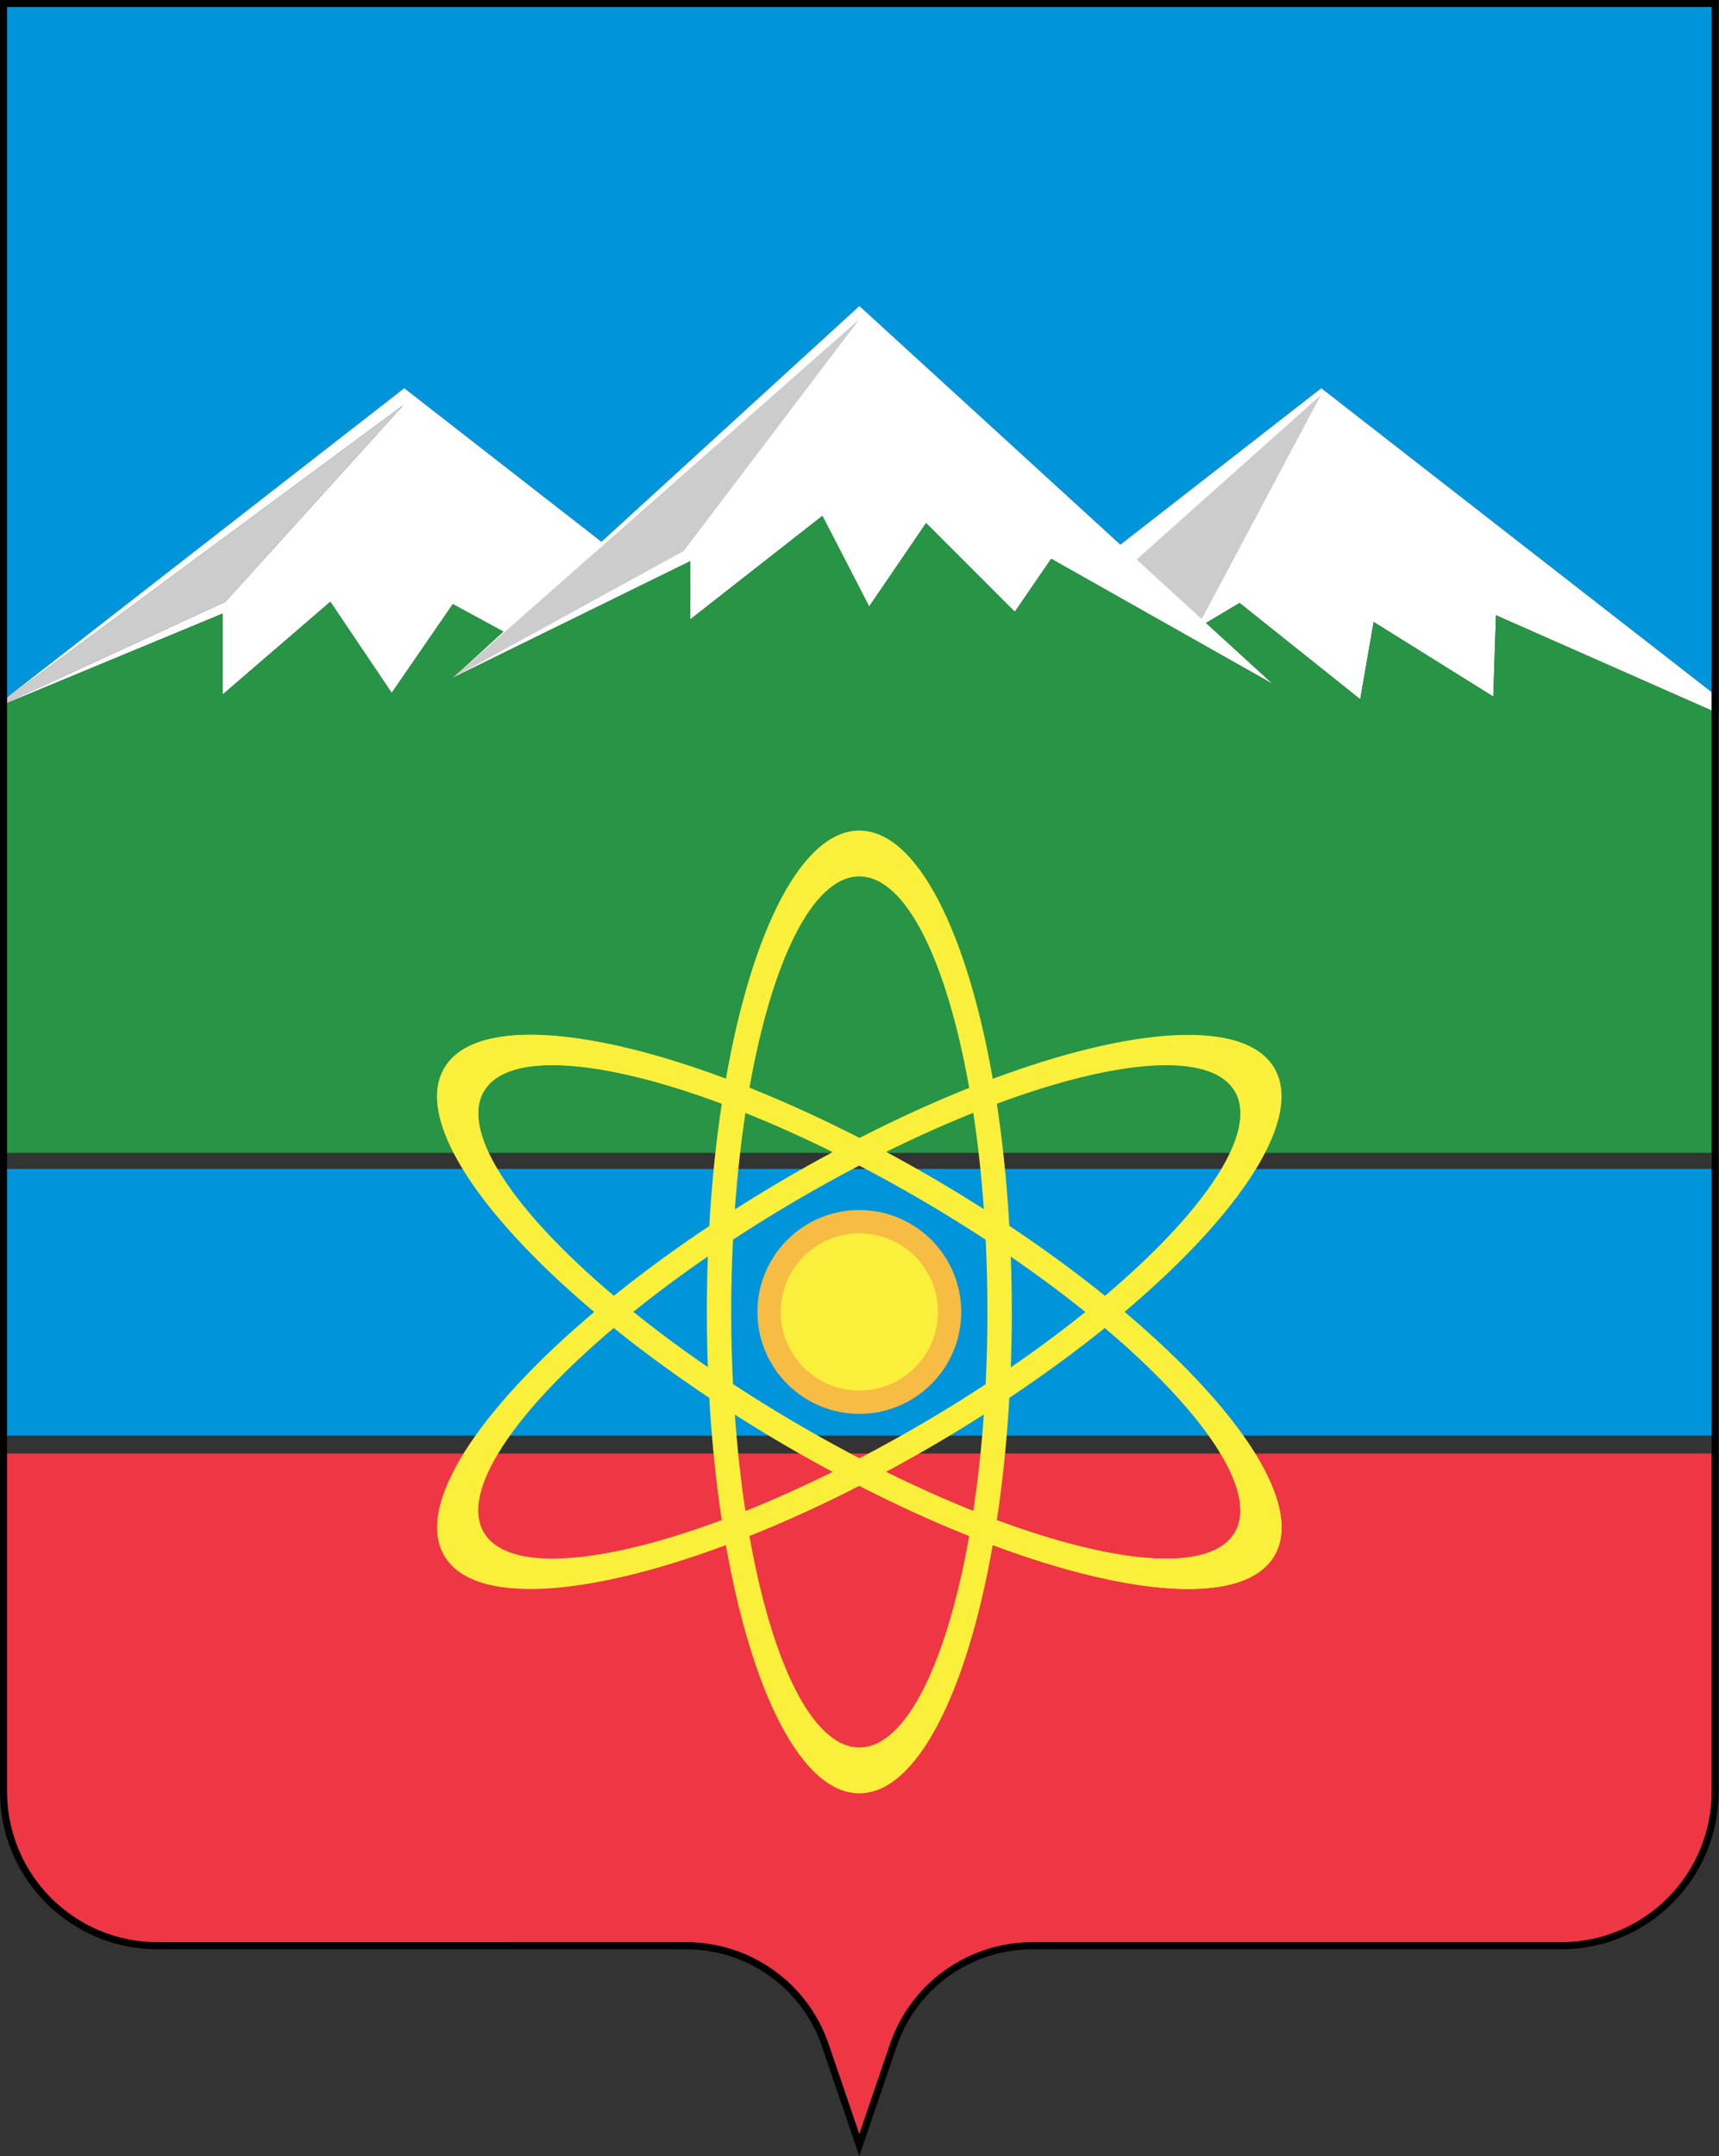 <?xml version="1.0" encoding="UTF-8"?> <svg xmlns="http://www.w3.org/2000/svg" id="_контент" data-name="контент" viewBox="0 0 239.23 300"><rect x="0" y="0" width="239.23" height="300" fill="#333333" stroke="none"/><defs><style> .cls-1 { fill: #289445; } .cls-2 { fill: #f7bc44; } .cls-3 { fill: #fff; } .cls-4 { fill: none; } .cls-5 { fill: #ee3645; } .cls-6 { fill: #faef3b; } .cls-7 { fill: #0095da; } .cls-8 { fill: #ccc; } </style></defs><g id="_027-трёхгорный-челябинская-область" data-name="027-трёхгорный-челябинская-область"><rect class="cls-4" x=".97" y="160.41" width="237.24" height="2.24"></rect><rect class="cls-4" x=".97" y="199.76" width="237.24" height="2.49"></rect><polygon class="cls-7" points="238.21 98.87 238.21 98.87 208.19 85.61 238.21 98.87"></polygon><polygon class="cls-7" points="83.7 75.39 119.6 42.58 155.92 75.79 183.88 54.02 238.21 96.32 238.21 .97 .97 .97 .97 97.06 56.26 54.02 83.7 75.39"></polygon><polygon class="cls-7" points=".97 97.82 .97 97.82 30.97 85.38 .97 97.82"></polygon><rect class="cls-7" x=".97" y="162.65" width="237.24" height="37.11"></rect><polygon class="cls-3" points="30.97 96.65 45.97 83.73 54.51 96.41 63.02 84.06 70.05 87.88 63.02 94.3 96.05 78.09 96.05 86.19 114.45 71.78 120.96 84.39 128.88 72.78 141.23 85.13 146.29 77.75 177.12 95.16 167.84 86.68 172.51 83.9 189.3 97.3 191.17 86.54 207.82 96.93 208.19 85.61 238.21 98.87 238.21 96.32 183.88 54.02 155.92 75.79 119.6 42.58 83.7 75.39 56.26 54.02 .97 97.06 .97 97.14 56.11 56.39 31.36 83.74 .97 97.73 .97 97.82 30.97 85.38 30.97 96.65"></polygon><polygon class="cls-8" points="56.11 56.39 .97 97.14 .97 97.73 31.36 83.74 56.11 56.39"></polygon><path class="cls-5" d="M.97,249.31c0,11.55,9.39,20.94,20.94,20.94h73.58c8.97,0,16.94,5.7,19.83,14.19l4.27,12.53,4.27-12.53c2.89-8.49,10.86-14.19,19.83-14.19h73.58c11.55,0,20.94-9.4,20.94-20.94v-47.06H.97v47.06Z"></path><polygon class="cls-1" points="238.21 98.87 208.19 85.61 207.82 96.93 191.17 86.54 189.3 97.3 172.51 83.9 167.84 86.68 177.12 95.16 146.29 77.75 141.23 85.13 128.88 72.78 120.96 84.39 114.45 71.78 96.05 86.19 96.05 78.09 63.02 94.3 70.05 87.88 63.02 84.06 54.51 96.41 45.97 83.73 30.97 96.65 30.97 85.38 .97 97.82 .97 160.41 238.21 160.41 238.21 98.87"></polygon><polygon class="cls-1" points="239.19 99.3 239.19 160.41 239.23 160.41 239.23 109.13 239.23 99.32 239.19 99.3"></polygon><path d="M239.19,99.3h0V0H0v98.23h0v151.08c0,12.09,9.83,21.92,21.92,21.92h73.58c8.55,0,16.15,5.44,18.9,13.53l5.19,15.24,5.19-15.24c2.76-8.1,10.35-13.53,18.9-13.53h73.58c12.09,0,21.92-9.83,21.92-21.92V99.3ZM238.21,199.76v49.55c0,11.55-9.39,20.94-20.94,20.94h-73.58c-8.97,0-16.94,5.7-19.83,14.19l-4.27,12.53-4.27-12.53c-2.89-8.49-10.86-14.19-19.83-14.19H21.92c-11.55,0-20.94-9.4-20.94-20.94V97.82h0V.97h237.24v97.9h0v100.89Z"></path><circle class="cls-2" cx="119.59" cy="182.55" r="14.18"></circle><circle class="cls-6" cx="119.59" cy="182.55" r="10.94"></circle><path class="cls-6" d="M61.84,148.61c-5.94,10.11,15.11,33.49,47.01,52.23,31.9,18.74,62.57,25.74,68.51,15.63,5.94-10.11-15.11-33.49-47.01-52.23-31.9-18.74-62.57-25.74-68.51-15.63ZM171.84,213.24c-4.99,8.49-32.42,1.63-61.28-15.33-28.86-16.95-48.21-37.58-43.22-46.07,4.99-8.49,32.42-1.63,61.28,15.33,28.86,16.95,48.21,37.58,43.22,46.07Z"></path><polygon class="cls-8" points="158.18 77.86 167.24 86.14 183.83 54.96 158.18 77.86"></polygon><polygon class="cls-8" points="63.02 94.3 119.59 44.43 95.14 76.68 63.02 94.3"></polygon><path class="cls-6" d="M156.48,182.55c16.25-13.71,24.96-26.97,20.87-33.93-4.05-6.89-19.6-5.82-39.19,1.49-3.62-20.6-10.58-34.54-18.57-34.54s-14.95,13.95-18.57,34.54c-19.59-7.31-35.14-8.38-39.19-1.49-4.09,6.96,4.63,20.23,20.87,33.93-16.25,13.71-24.96,26.97-20.87,33.93,4.05,6.89,19.6,5.82,39.19-1.49,3.62,20.6,10.58,34.54,18.57,34.54s14.95-13.95,18.57-34.54c19.59,7.31,35.14,8.38,39.19,1.49,4.09-6.96-4.63-20.23-20.87-33.93ZM171.84,151.85c3.32,5.66-4.17,16.71-18.08,28.47-4.04-3.26-8.5-6.52-13.29-9.72-.34-5.99-.93-11.7-1.74-17.02,16.78-6.24,29.82-7.32,33.11-1.72ZM128.62,197.92c-3.03,1.78-6.05,3.45-9.03,5-2.98-1.55-5.99-3.22-9.03-5-2.96-1.74-5.81-3.51-8.55-5.31-.16-3.27-.25-6.63-.25-10.06s.09-6.79.25-10.06c2.74-1.8,5.59-3.57,8.55-5.31,3.03-1.78,6.05-3.45,9.03-5,2.98,1.55,5.99,3.22,9.03,5,2.96,1.74,5.81,3.51,8.55,5.31.16,3.27.25,6.63.25,10.06s-.09,6.79-.25,10.06c-2.74,1.8-5.59,3.57-8.55,5.31ZM136.92,196.82c-.34,4.72-.83,9.21-1.47,13.43-3.9-1.56-7.97-3.38-12.15-5.45,2.34-1.26,4.69-2.57,7.04-3.95,2.25-1.32,4.44-2.67,6.57-4.03ZM115.89,204.8c-4.17,2.06-8.24,3.88-12.15,5.45-.64-4.21-1.14-8.71-1.47-13.43,2.14,1.36,4.32,2.71,6.57,4.03,2.36,1.39,4.71,2.7,7.04,3.95ZM98.51,190.25c-3.72-2.56-7.2-5.14-10.38-7.71,3.19-2.57,6.66-5.15,10.38-7.71-.09,2.53-.14,5.1-.14,7.71s.05,5.18.14,7.71ZM102.27,168.28c.34-4.72.83-9.21,1.47-13.43,3.9,1.56,7.97,3.38,12.15,5.45-2.34,1.26-4.69,2.57-7.04,3.95-2.25,1.32-4.44,2.67-6.57,4.03ZM123.3,160.29c4.17-2.06,8.24-3.88,12.15-5.45.64,4.21,1.14,8.71,1.47,13.43-2.14-1.36-4.32-2.71-6.57-4.03-2.36-1.39-4.71-2.7-7.04-3.95ZM140.67,174.84c3.72,2.56,7.2,5.14,10.38,7.71-3.19,2.57-6.66,5.15-10.38,7.71.09-2.53.14-5.1.14-7.71s-.05-5.18-.14-7.71ZM119.59,121.95c6.49,0,12.17,11.79,15.29,29.42-4.91,1.96-10.05,4.3-15.29,6.98-5.24-2.68-10.37-5.02-15.29-6.98,3.12-17.63,8.8-29.42,15.29-29.42ZM67.34,151.85c3.29-5.6,16.33-4.52,33.11,1.72-.81,5.32-1.4,11.04-1.74,17.02-4.79,3.2-9.24,6.46-13.29,9.72-13.91-11.76-21.4-22.81-18.08-28.47ZM67.34,213.24c-3.32-5.66,4.17-16.71,18.08-28.47,4.05,3.26,8.5,6.52,13.29,9.72.34,5.99.93,11.7,1.74,17.02-16.78,6.24-29.82,7.32-33.11,1.72ZM119.59,243.15c-6.49,0-12.17-11.79-15.29-29.42,4.91-1.96,10.05-4.3,15.29-6.98,5.24,2.68,10.37,5.02,15.29,6.98-3.12,17.63-8.8,29.42-15.29,29.42ZM171.84,213.24c-3.29,5.6-16.33,4.52-33.11-1.72.81-5.32,1.4-11.04,1.74-17.02,4.79-3.2,9.24-6.46,13.29-9.72,13.91,11.76,21.4,22.81,18.08,28.47Z"></path></g></svg> 